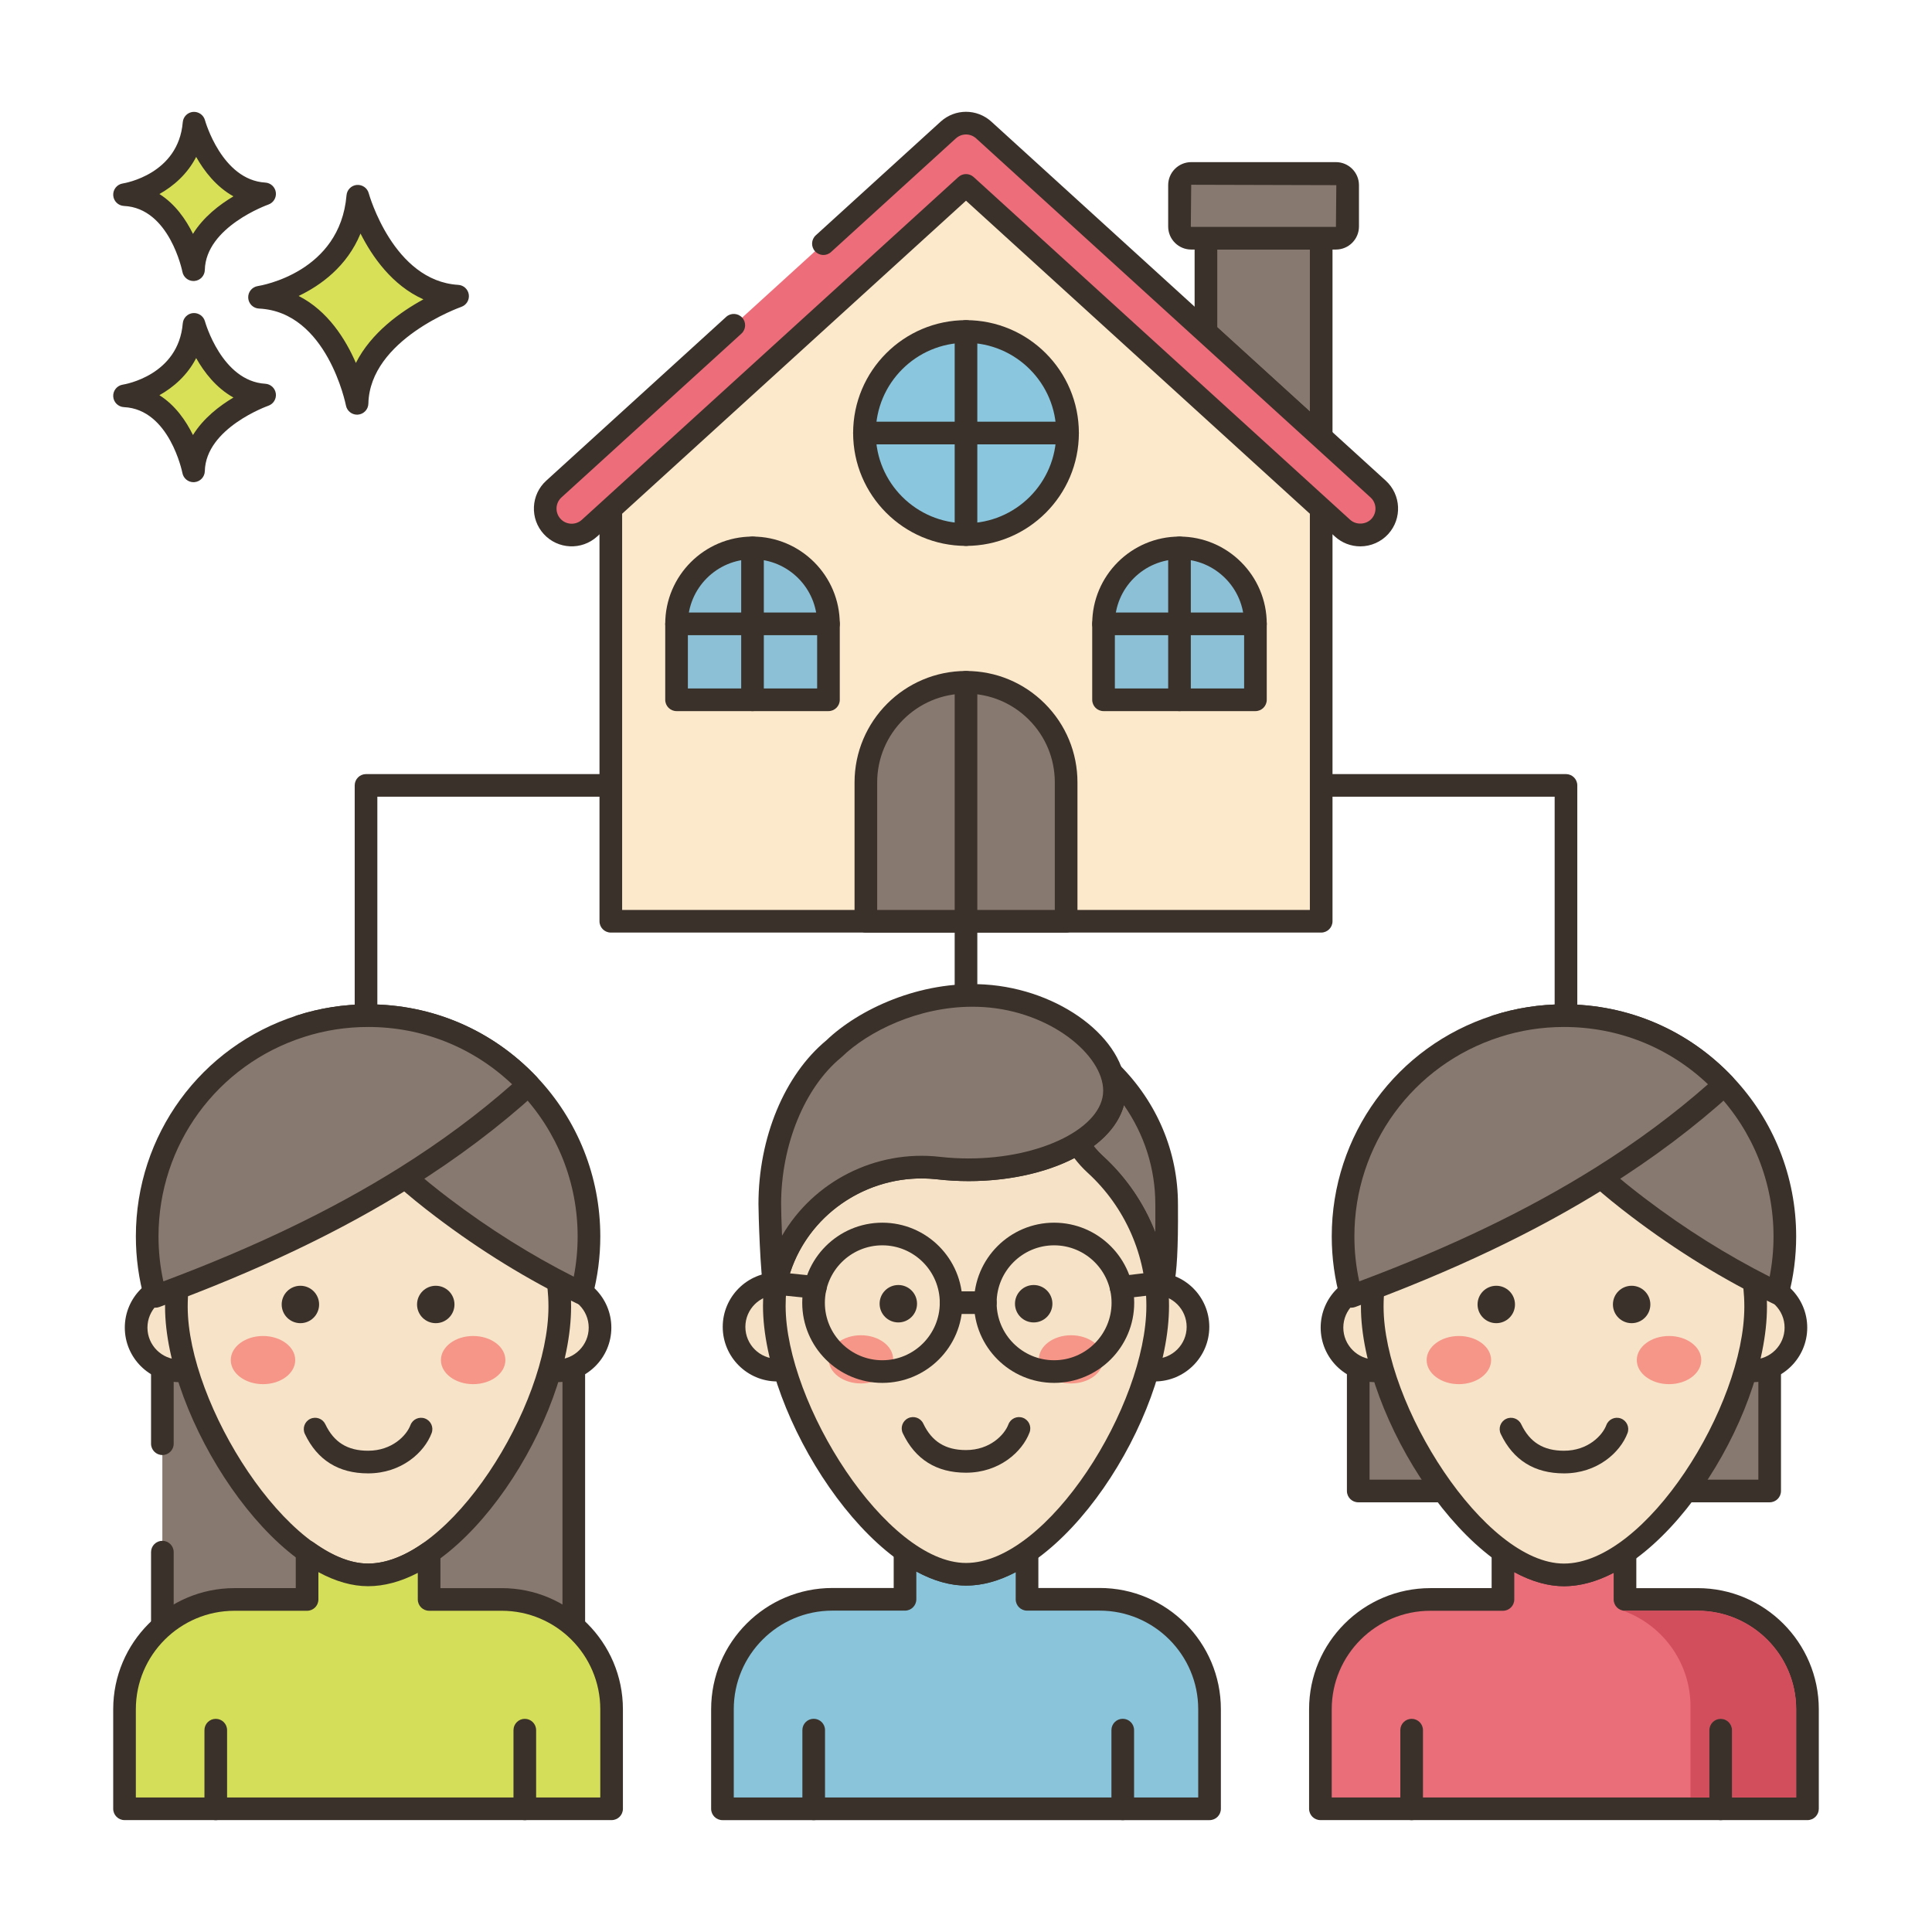 <svg id="Layer_1" enable-background="new 0 0 256 256" height="512" viewBox="0 0 256 256" width="512" xmlns="http://www.w3.org/2000/svg"><g><path d="m239.5 226.484v13.19h-64.54v-13.19c0-8.037 6.521-14.548 14.568-14.548h9.621v-6.336c2.708 1.936 5.465 3.08 8.086 3.08 2.669 0 5.417-1.085 8.086-2.924v6.179h9.621c8.046 0 14.558 6.512 14.558 14.549z" fill="#ea6d7a"/><path d="m239.5 241.173h-64.54c-.828 0-1.5-.671-1.5-1.5v-13.19c0-8.849 7.208-16.048 16.068-16.048h8.121v-4.835c0-.562.314-1.077.814-1.334.501-.258 1.102-.213 1.559.114 2.6 1.858 5.026 2.8 7.214 2.8 2.238 0 4.672-.895 7.234-2.659.46-.317 1.055-.351 1.549-.092.493.259.802.77.802 1.328v4.679h8.121c8.854 0 16.059 7.199 16.059 16.048v13.19c-.001.828-.673 1.499-1.501 1.499zm-63.04-3h61.54v-11.69c0-7.195-5.858-13.048-13.059-13.048h-9.621c-.828 0-1.5-.671-1.5-1.5v-3.521c-2.254 1.173-4.461 1.766-6.585 1.766-2.103 0-4.31-.626-6.586-1.864v3.62c0 .829-.672 1.5-1.5 1.5h-9.621c-7.206 0-13.068 5.854-13.068 13.048z" fill="#3a312a"/><path d="m47.411 25.999s3.408 12.659 13.222 13.246c0 0-13.1 4.525-13.321 14.202 0 0-2.578-13.572-12.925-14.059 0 0 12.05-1.826 13.024-13.389z" fill="#d7e057"/><path d="m47.311 54.946c-.713 0-1.335-.506-1.473-1.217-.023-.124-2.494-12.417-11.521-12.842-.771-.037-1.388-.651-1.428-1.421-.04-.771.511-1.445 1.273-1.561.441-.069 10.894-1.817 11.754-12.033.062-.725.635-1.301 1.359-1.367.731-.058 1.394.399 1.584 1.101.031.116 3.259 11.626 11.863 12.141.714.043 1.298.584 1.396 1.292s-.318 1.388-.994 1.623c-.121.042-12.118 4.31-12.313 12.819-.018.767-.611 1.396-1.375 1.459-.041.005-.083.006-.125.006zm-7.741-15.729c3.878 1.969 6.229 5.746 7.586 8.876 2.026-4.021 5.942-6.787 8.949-8.427-4.134-1.842-6.783-5.651-8.334-8.722-1.792 4.36-5.27 6.868-8.201 8.273z" fill="#3a312a"/><path d="m25.713 42.979s2.411 8.954 9.352 9.369c0 0-9.266 3.201-9.422 10.045 0 0-1.824-9.6-9.142-9.944-.001.001 8.523-1.291 9.212-9.47z" fill="#d7e057"/><path d="m25.642 63.894c-.714 0-1.337-.507-1.473-1.22-.016-.082-1.704-8.442-7.739-8.726-.771-.037-1.388-.651-1.428-1.421-.04-.771.511-1.445 1.273-1.561.296-.047 7.363-1.243 7.942-8.114.062-.726.636-1.303 1.361-1.368.719-.06 1.391.399 1.582 1.101.021.079 2.227 7.92 7.993 8.265.714.043 1.299.584 1.396 1.293s-.32 1.388-.996 1.622c-.081.028-8.282 2.952-8.412 8.662-.018.767-.611 1.397-1.376 1.461-.04.005-.082.006-.123.006zm-4.52-11.528c2.107 1.333 3.523 3.395 4.447 5.28 1.376-2.232 3.516-3.872 5.365-4.972-2.287-1.27-3.885-3.35-4.941-5.224-1.174 2.286-3.015 3.875-4.871 4.916z" fill="#3a312a"/><path d="m25.713 16.322s2.411 8.954 9.352 9.37c0 0-9.266 3.201-9.422 10.045 0 0-1.824-9.6-9.142-9.944-.001-.001 8.523-1.292 9.212-9.471z" fill="#d7e057"/><path d="m25.642 37.236c-.714 0-1.337-.507-1.473-1.22-.016-.082-1.704-8.442-7.739-8.726-.771-.037-1.388-.651-1.428-1.421-.04-.771.511-1.445 1.273-1.561.296-.047 7.363-1.243 7.942-8.114.062-.726.636-1.303 1.361-1.368.719-.058 1.391.399 1.582 1.102.021.079 2.227 7.92 7.993 8.265.714.043 1.299.584 1.396 1.293s-.32 1.388-.996 1.622c-.081.028-8.282 2.953-8.412 8.662-.018.767-.611 1.397-1.376 1.461-.04.004-.082.005-.123.005zm-4.52-11.527c2.107 1.333 3.523 3.394 4.447 5.28 1.376-2.233 3.516-3.872 5.365-4.973-2.288-1.269-3.885-3.35-4.941-5.224-1.174 2.287-3.015 3.875-4.871 4.917z" fill="#3a312a"/><path d="m207.5 142.357c-.828 0-1.5-.671-1.5-1.5v-35.286h-156v35.286c0 .829-.672 1.5-1.5 1.5s-1.5-.671-1.5-1.5v-36.786c0-.829.672-1.5 1.5-1.5h159c.828 0 1.5.671 1.5 1.5v36.786c0 .829-.672 1.5-1.5 1.5z" fill="#3a312a"/><path d="m128 142.357c-.828 0-1.5-.671-1.5-1.5v-36.786c0-.829.672-1.5 1.5-1.5s1.5.671 1.5 1.5v36.786c0 .829-.672 1.5-1.5 1.5z" fill="#3a312a"/><path d="m179.973 160.91h54.517v36.652h-54.517z" fill="#87796f"/><path d="m234.49 199.063h-54.517c-.828 0-1.5-.671-1.5-1.5v-36.653c0-.829.672-1.5 1.5-1.5h54.517c.828 0 1.5.671 1.5 1.5v36.652c0 .829-.672 1.501-1.5 1.501zm-53.016-3h51.517v-33.653h-51.517z" fill="#3a312a"/><path clip-rule="evenodd" d="m187.956 175.916c0 3.163-2.565 5.727-5.73 5.727s-5.73-2.564-5.73-5.727 2.565-5.727 5.73-5.727 5.73 2.564 5.73 5.727z" fill="#f7e3c7" fill-rule="evenodd"/><path d="m182.226 183.143c-3.986 0-7.23-3.242-7.23-7.227s3.243-7.227 7.23-7.227 7.23 3.242 7.23 7.227-3.243 7.227-7.23 7.227zm0-11.454c-2.332 0-4.23 1.896-4.23 4.227s1.898 4.227 4.23 4.227c2.333 0 4.23-1.896 4.23-4.227s-1.897-4.227-4.23-4.227z" fill="#3a312a"/><path clip-rule="evenodd" d="m237.968 175.916c0 3.163-2.565 5.727-5.73 5.727s-5.73-2.564-5.73-5.727 2.565-5.727 5.73-5.727 5.73 2.564 5.73 5.727z" fill="#f7e3c7" fill-rule="evenodd"/><path d="m232.238 183.143c-3.986 0-7.229-3.242-7.229-7.227s3.243-7.227 7.229-7.227 7.23 3.242 7.23 7.227-3.243 7.227-7.23 7.227zm0-11.454c-2.332 0-4.229 1.896-4.229 4.227s1.897 4.227 4.229 4.227 4.23-1.896 4.23-4.227-1.898-4.227-4.23-4.227z" fill="#3a312a"/><path d="m232.633 173.136c0 14.022-13.511 35.544-25.402 35.544-11.35 0-25.401-21.522-25.401-35.544s11.372-25.388 25.401-25.388c14.03 0 25.402 11.366 25.402 25.388z" fill="#f7e3c7"/><path d="m207.232 210.18c-12.473 0-26.901-22.417-26.901-37.044 0-14.827 12.068-26.889 26.901-26.889s26.901 12.062 26.901 26.889c.001 14.964-14.17 37.044-26.901 37.044zm0-60.932c-13.18 0-23.901 10.716-23.901 23.889 0 12.936 13.352 34.044 23.901 34.044 10.851 0 23.901-20.91 23.901-34.044.001-13.173-10.721-23.889-23.901-23.889z" fill="#3a312a"/><path d="m200.743 172.849c0 1.368-1.11 2.478-2.479 2.478s-2.479-1.109-2.479-2.478 1.11-2.478 2.479-2.478 2.479 1.11 2.479 2.478z" fill="#3a312a"/><path d="m218.68 172.849c0 1.368-1.11 2.478-2.48 2.478-1.369 0-2.479-1.109-2.479-2.478s1.11-2.478 2.479-2.478c1.37 0 2.48 1.11 2.48 2.478z" fill="#3a312a"/><path d="m197.58 180.217c0 1.762-1.912 3.191-4.271 3.191s-4.271-1.429-4.271-3.191c0-1.763 1.912-3.191 4.271-3.191 2.359-.001 4.271 1.428 4.271 3.191z" fill="#f59689"/><path d="m225.426 180.217c0 1.762-1.912 3.191-4.271 3.191s-4.271-1.429-4.271-3.191c0-1.763 1.912-3.191 4.271-3.191 2.359-.001 4.271 1.428 4.271 3.191z" fill="#f59689"/><path d="m207.232 195.23c-3.906 0-6.724-1.757-8.373-5.222-.355-.748-.038-1.643.71-1.999s1.643-.038 1.999.71c1.141 2.395 2.94 3.511 5.664 3.511 3.186 0 5.103-2.029 5.614-3.393.29-.776 1.151-1.17 1.931-.878.775.291 1.169 1.155.878 1.931-.963 2.571-4.01 5.34-8.423 5.34z" fill="#3a312a"/><path d="m236.501 163.831c0 2.601-.339 5.123-.979 7.523-6.506-3.135-12.695-6.984-18.429-11.335-1.682-1.274-3.337-2.601-4.919-4.007-1.941-1.702-3.777-3.537-5.433-5.525-3.602-4.335-6.247-9.315-8.484-14.502 2.825-.915 5.839-1.406 8.971-1.406 8.373 0 15.926 3.516 21.263 9.151 4.969 5.24 8.01 12.314 8.01 20.101z" fill="#87796f"/><path d="m235.523 172.854c-.223 0-.445-.05-.651-.149-6.438-3.103-12.724-6.969-18.684-11.491-1.9-1.439-3.539-2.774-5.009-4.082-2.094-1.835-3.977-3.75-5.588-5.685-3.258-3.92-6.024-8.644-8.709-14.868-.168-.388-.164-.828.011-1.213.174-.385.502-.678.904-.809 3.031-.981 6.204-1.479 9.433-1.479 8.54 0 16.478 3.417 22.352 9.62 5.429 5.726 8.419 13.231 8.419 21.132 0 2.689-.347 5.35-1.029 7.91-.115.432-.417.79-.823.977-.2.092-.413.137-.626.137zm-35.2-35.907c2.352 5.191 4.779 9.218 7.573 12.581 1.511 1.814 3.283 3.616 5.268 5.355 1.419 1.261 2.998 2.547 4.836 3.939 5.279 4.006 10.818 7.482 16.487 10.347.342-1.747.514-3.535.514-5.339 0-7.129-2.698-13.901-7.597-19.069-5.303-5.6-12.468-8.683-20.175-8.683-2.348.001-4.665.293-6.906.869z" fill="#3a312a"/><path d="m228.493 143.731c-5.035 4.589-10.515 8.649-16.318 12.281-10.288 6.445-21.571 11.53-33.118 15.765-.714-2.527-1.095-5.192-1.095-7.946 0-13.027 8.522-24.065 20.296-27.845 2.825-.915 5.839-1.406 8.971-1.406 8.374-.001 15.927 3.515 21.264 9.151z" fill="#87796f"/><path d="m179.058 173.277c-.234 0-.469-.055-.682-.164-.372-.19-.649-.526-.762-.928-.764-2.704-1.151-5.515-1.151-8.354 0-13.412 8.575-25.176 21.337-29.274 3.028-.98 6.201-1.478 9.43-1.478 8.54 0 16.478 3.417 22.352 9.62.277.292.425.684.41 1.086s-.191.782-.488 1.054c-4.872 4.44-10.435 8.626-16.532 12.444-9.469 5.931-20.394 11.132-33.397 15.902-.168.062-.343.092-.517.092zm28.172-37.198c-2.914 0-5.776.449-8.509 1.333-11.521 3.698-19.258 14.315-19.258 26.419 0 2.014.216 4.012.643 5.958 12.12-4.538 22.364-9.468 31.274-15.048 5.463-3.42 10.48-7.139 14.934-11.07-5.174-4.908-11.893-7.592-19.084-7.592z" fill="#3a312a"/><path d="m187.05 241.179c-.828 0-1.5-.671-1.5-1.5v-10.425c0-.829.672-1.5 1.5-1.5s1.5.671 1.5 1.5v10.425c0 .828-.672 1.5-1.5 1.5z" fill="#3a312a"/><path d="m21.513 205.666v23.907h54.518v-68.663h-54.518v30.39z" fill="#87796f"/><path d="m76.03 231.073h-54.516c-.828 0-1.5-.671-1.5-1.5v-23.907c0-.829.672-1.5 1.5-1.5s1.5.671 1.5 1.5v22.407h51.516v-65.663h-51.516v28.89c0 .829-.672 1.5-1.5 1.5s-1.5-.671-1.5-1.5v-30.39c0-.829.672-1.5 1.5-1.5h54.516c.828 0 1.5.671 1.5 1.5v68.663c0 .829-.672 1.5-1.5 1.5z" fill="#3a312a"/><path clip-rule="evenodd" d="m29.496 175.916c0 3.163-2.565 5.727-5.73 5.727-3.164 0-5.73-2.564-5.73-5.727s2.565-5.727 5.73-5.727c3.164 0 5.73 2.564 5.73 5.727z" fill="#f7e3c7" fill-rule="evenodd"/><path d="m23.766 183.143c-3.986 0-7.229-3.242-7.229-7.227s3.243-7.227 7.229-7.227c3.987 0 7.23 3.242 7.23 7.227s-3.243 7.227-7.23 7.227zm0-11.454c-2.332 0-4.229 1.896-4.229 4.227s1.897 4.227 4.229 4.227c2.333 0 4.23-1.896 4.23-4.227s-1.897-4.227-4.23-4.227z" fill="#3a312a"/><path clip-rule="evenodd" d="m79.508 175.916c0 3.163-2.565 5.727-5.73 5.727s-5.73-2.564-5.73-5.727 2.565-5.727 5.73-5.727 5.73 2.564 5.73 5.727z" fill="#f7e3c7" fill-rule="evenodd"/><path d="m73.778 183.143c-3.987 0-7.23-3.242-7.23-7.227s3.243-7.227 7.23-7.227c3.986 0 7.229 3.242 7.229 7.227.001 3.985-3.242 7.227-7.229 7.227zm0-11.454c-2.333 0-4.23 1.896-4.23 4.227s1.897 4.227 4.23 4.227c2.332 0 4.229-1.896 4.229-4.227s-1.897-4.227-4.229-4.227z" fill="#3a312a"/><path d="m74.174 173.136c0 14.022-13.511 35.544-25.402 35.544-11.35 0-25.401-21.522-25.401-35.544s11.373-25.388 25.401-25.388c14.029 0 25.402 11.366 25.402 25.388z" fill="#f7e3c7"/><path d="m48.772 210.18c-12.473 0-26.901-22.417-26.901-37.044 0-14.827 12.068-26.889 26.901-26.889s26.901 12.062 26.901 26.889c.001 14.964-14.17 37.044-26.901 37.044zm0-60.932c-13.18 0-23.901 10.716-23.901 23.889 0 12.936 13.352 34.044 23.901 34.044 10.851 0 23.901-20.91 23.901-34.044.001-13.173-10.721-23.889-23.901-23.889z" fill="#3a312a"/><path d="m42.283 172.849c0 1.368-1.11 2.478-2.479 2.478s-2.479-1.109-2.479-2.478 1.11-2.478 2.479-2.478 2.479 1.11 2.479 2.478z" fill="#3a312a"/><path d="m60.22 172.849c0 1.368-1.11 2.478-2.479 2.478s-2.479-1.109-2.479-2.478 1.11-2.478 2.479-2.478 2.479 1.11 2.479 2.478z" fill="#3a312a"/><path d="m39.12 180.217c0 1.762-1.912 3.191-4.271 3.191s-4.271-1.429-4.271-3.191c0-1.763 1.912-3.191 4.271-3.191 2.358-.001 4.271 1.428 4.271 3.191z" fill="#f59689"/><path d="m66.966 180.217c0 1.762-1.912 3.191-4.271 3.191s-4.271-1.429-4.271-3.191c0-1.763 1.912-3.191 4.271-3.191 2.359-.001 4.271 1.428 4.271 3.191z" fill="#f59689"/><path d="m48.772 195.23c-3.905 0-6.723-1.757-8.374-5.222-.356-.747-.038-1.643.709-1.999.752-.357 1.644-.04 2 .709 1.142 2.396 2.941 3.512 5.665 3.512 3.187 0 5.103-2.029 5.614-3.393.29-.776 1.151-1.17 1.931-.878.775.291 1.169 1.155.878 1.931-.963 2.571-4.01 5.34-8.423 5.34z" fill="#3a312a"/><path d="m78.041 163.831c0 2.601-.339 5.123-.979 7.523-6.506-3.135-12.695-6.984-18.428-11.335-1.682-1.274-3.338-2.601-4.919-4.007-1.941-1.702-3.777-3.537-5.433-5.525-3.602-4.335-6.247-9.315-8.484-14.502 2.825-.915 5.84-1.406 8.971-1.406 8.373 0 15.927 3.516 21.264 9.151 4.967 5.24 8.008 12.314 8.008 20.101z" fill="#87796f"/><path d="m77.063 172.854c-.223 0-.445-.05-.651-.149-6.438-3.103-12.724-6.969-18.684-11.491-1.898-1.438-3.537-2.773-5.009-4.081-2.096-1.836-3.978-3.752-5.588-5.686-3.258-3.92-6.025-8.644-8.709-14.868-.168-.388-.164-.828.011-1.213.174-.385.502-.678.904-.809 3.031-.981 6.204-1.479 9.433-1.479 8.54 0 16.479 3.417 22.353 9.62 5.429 5.726 8.419 13.231 8.419 21.132 0 2.689-.347 5.35-1.029 7.91-.115.432-.417.79-.823.977-.201.092-.414.137-.627.137zm-35.2-35.907c2.352 5.191 4.779 9.218 7.573 12.581 1.51 1.813 3.282 3.615 5.268 5.355 1.42 1.262 2.999 2.549 4.836 3.939 5.279 4.006 10.818 7.482 16.487 10.347.342-1.747.514-3.535.514-5.339 0-7.129-2.698-13.901-7.597-19.069-5.303-5.6-12.468-8.683-20.175-8.683-2.348.001-4.665.293-6.906.869z" fill="#3a312a"/><path d="m70.033 143.731c-5.035 4.589-10.515 8.649-16.318 12.281-10.288 6.445-21.571 11.53-33.118 15.765-.714-2.527-1.095-5.192-1.095-7.946 0-13.027 8.521-24.065 20.296-27.845 2.825-.915 5.84-1.406 8.971-1.406 8.374-.001 15.927 3.515 21.264 9.151z" fill="#87796f"/><path d="m20.598 173.277c-.234 0-.469-.055-.682-.164-.372-.19-.648-.526-.762-.928-.764-2.704-1.151-5.515-1.151-8.354 0-13.412 8.575-25.176 21.337-29.274 3.028-.98 6.201-1.478 9.43-1.478 8.54 0 16.479 3.417 22.353 9.62.277.292.425.684.41 1.086s-.191.782-.488 1.054c-4.873 4.44-10.436 8.627-16.533 12.444-9.468 5.931-20.392 11.132-33.396 15.902-.169.062-.344.092-.518.092zm28.172-37.198c-2.914 0-5.776.449-8.509 1.333-11.521 3.698-19.258 14.315-19.258 26.419 0 2.014.216 4.012.643 5.958 12.121-4.538 22.364-9.468 31.273-15.048 5.462-3.419 10.479-7.139 14.935-11.07-5.174-4.907-11.893-7.592-19.084-7.592z" fill="#3a312a"/><path d="m81.04 226.484v13.19h-64.54v-13.19c0-8.037 6.522-14.548 14.568-14.548h9.621v-6.336c2.708 1.936 5.465 3.08 8.086 3.08 2.669 0 5.417-1.085 8.086-2.924v6.179h9.621c8.046 0 14.558 6.512 14.558 14.549z" fill="#d5de58"/><path d="m81.04 241.173h-64.54c-.828 0-1.5-.671-1.5-1.5v-13.19c0-8.849 7.208-16.048 16.068-16.048h8.121v-4.835c0-.562.314-1.077.813-1.334.501-.258 1.102-.213 1.559.114 2.6 1.858 5.026 2.8 7.213 2.8 2.239 0 4.673-.895 7.235-2.659.458-.317 1.055-.351 1.549-.092.493.259.802.77.802 1.328v4.679h8.121c8.854 0 16.059 7.199 16.059 16.048v13.19c0 .828-.672 1.499-1.5 1.499zm-63.04-3h61.54v-11.69c0-7.195-5.858-13.048-13.059-13.048h-9.621c-.828 0-1.5-.671-1.5-1.5v-3.521c-2.255 1.173-4.461 1.766-6.586 1.766-2.101 0-4.309-.626-6.585-1.864v3.62c0 .829-.672 1.5-1.5 1.5h-9.621c-7.206 0-13.068 5.854-13.068 13.048z" fill="#3a312a"/><path d="m28.59 241.179c-.828 0-1.5-.671-1.5-1.5v-10.425c0-.829.672-1.5 1.5-1.5s1.5.671 1.5 1.5v10.425c0 .828-.672 1.5-1.5 1.5z" fill="#3a312a"/><path d="m69.539 241.179c-.828 0-1.5-.671-1.5-1.5v-10.425c0-.829.672-1.5 1.5-1.5s1.5.671 1.5 1.5v10.425c0 .828-.672 1.5-1.5 1.5z" fill="#3a312a"/><path d="m121.901 239.677h38.37v-13.197c0-8.043-6.519-14.563-14.562-14.563h-9.621v-6.253c-2.661 1.845-5.415 2.933-8.087 2.933-2.563 0-5.268-1.1-7.918-2.966h-.163v6.286h-9.627c-8.043 0-14.562 6.519-14.562 14.563v13.197z" fill="#89c4db"/><path d="m160.27 241.177h-64.541c-.828 0-1.5-.671-1.5-1.5v-13.197c0-8.857 7.206-16.063 16.063-16.063h8.127v-4.786c0-.829.672-1.5 1.5-1.5h.163c.31 0 .611.096.863.273 2.537 1.787 4.911 2.693 7.055 2.693 2.247 0 4.68-.897 7.232-2.667.46-.318 1.056-.354 1.55-.096.495.259.805.771.805 1.329v4.753h8.121c8.857 0 16.063 7.206 16.063 16.063v13.197c-.001.829-.672 1.501-1.501 1.501zm-63.041-3h61.541v-11.697c0-7.203-5.859-13.063-13.063-13.063h-9.621c-.828 0-1.5-.671-1.5-1.5v-3.588c-4.47 2.334-8.59 2.398-13.168-.096v3.684c0 .829-.672 1.5-1.5 1.5h-9.627c-7.203 0-13.063 5.86-13.063 13.063v11.697z" fill="#3a312a"/><path clip-rule="evenodd" d="m108.725 175.818c0 3.165-2.565 5.73-5.73 5.73s-5.73-2.565-5.73-5.73 2.565-5.73 5.73-5.73c3.164 0 5.73 2.566 5.73 5.73z" fill="#f6e2c6" fill-rule="evenodd"/><path d="m102.994 183.048c-3.986 0-7.229-3.243-7.229-7.229 0-3.987 3.243-7.23 7.229-7.23 3.987 0 7.23 3.244 7.23 7.23.001 3.986-3.243 7.229-7.23 7.229zm0-11.46c-2.332 0-4.229 1.898-4.229 4.23s1.897 4.229 4.229 4.229c2.333 0 4.23-1.897 4.23-4.229.001-2.332-1.897-4.23-4.23-4.23z" fill="#3a312a"/><path clip-rule="evenodd" d="m158.738 175.818c0 3.165-2.565 5.73-5.73 5.73s-5.73-2.565-5.73-5.73 2.566-5.73 5.73-5.73 5.73 2.566 5.73 5.73z" fill="#f6e2c6" fill-rule="evenodd"/><path d="m153.008 183.048c-3.987 0-7.23-3.243-7.23-7.229 0-3.987 3.243-7.23 7.23-7.23 3.986 0 7.23 3.244 7.23 7.23-.001 3.986-3.244 7.229-7.23 7.229zm0-11.46c-2.333 0-4.23 1.898-4.23 4.23s1.898 4.229 4.23 4.229 4.23-1.897 4.23-4.229c-.001-2.332-1.898-4.23-4.23-4.23z" fill="#3a312a"/><path d="m153.652 170.782c-.116.044-.266.092-.333.184-.532-6.58-3.57-12.455-8.17-16.658-.918-.841-1.701-1.797-2.329-2.841 3.024-1.846 4.86-4.28 4.86-6.947 0-.788-.145-1.585-.42-2.372 4.536 4.522 7.324 10.653 7.324 17.407.001.869.155 10.831-.932 11.227z" fill="#87796f"/><path d="m153.319 172.466c-.136 0-.273-.019-.409-.057-.603-.171-1.035-.698-1.086-1.322-.487-6.02-3.217-11.586-7.687-15.671-1.023-.938-1.898-2.005-2.602-3.175-.426-.707-.2-1.624.504-2.054 2.671-1.63 4.142-3.643 4.142-5.667 0-.608-.113-1.24-.336-1.877-.23-.66.025-1.392.617-1.765.594-.374 1.364-.285 1.857.207 5.008 4.992 7.766 11.551 7.766 18.469l.002.302c.082 11.472-.824 11.934-1.884 12.322-.257.187-.566.288-.884.288zm1.209-.612c0 .001-.001.001-.001.001s.001-.001.001-.001zm-9.614-19.993c.377.477.794.925 1.248 1.341 3.084 2.818 5.433 6.264 6.914 10.07.016-.981.02-2.105.011-3.394l-.002-.323c0-4.72-1.456-9.254-4.161-13.112-.538 1.99-1.91 3.848-4.01 5.418z" fill="#3a312a"/><path d="m107.819 241.178c-.828 0-1.5-.671-1.5-1.5v-10.43c0-.829.672-1.5 1.5-1.5s1.5.671 1.5 1.5v10.43c0 .828-.672 1.5-1.5 1.5z" fill="#3a312a"/><path d="m148.77 241.178c-.828 0-1.5-.671-1.5-1.5v-10.43c0-.829.672-1.5 1.5-1.5s1.5.671 1.5 1.5v10.43c0 .828-.672 1.5-1.5 1.5z" fill="#3a312a"/><path d="m153.4 173.038c0 14.025-13.508 35.563-25.397 35.563-11.353 0-25.402-21.537-25.402-35.563 0-.744.034-1.478.091-2.203.01-.106.02-.213.034-.319.092-.758.29-1.575.575-2.425 2.933-8.846 11.808-14.368 21.064-13.315 1.29.15 2.623.227 3.991.227 5.759 0 10.928-1.367 14.464-3.532.628 1.039 1.411 1.995 2.329 2.831 5.072 4.644 8.251 11.316 8.251 18.736z" fill="#f6e2c6"/><path d="m128.003 210.101c-12.473 0-26.902-22.429-26.902-37.063 0-.754.031-1.514.096-2.322.013-.143.025-.267.042-.391.1-.827.315-1.743.641-2.711 3.129-9.438 12.654-15.467 22.656-14.329 1.244.145 2.528.218 3.82.218 5.257 0 10.243-1.207 13.682-3.311.343-.208.752-.271 1.138-.178.389.095.723.34.929.682.561.926 1.252 1.766 2.055 2.498 5.557 5.085 8.742 12.317 8.742 19.844-.002 14.971-14.17 37.063-26.899 37.063zm-5.893-53.953c-7.804 0-14.918 4.97-17.386 12.415-.262.781-.433 1.497-.51 2.133l-.029.276c-.057.71-.085 1.392-.085 2.066 0 12.943 13.354 34.063 23.902 34.063 10.849 0 23.898-20.921 23.898-34.063 0-6.688-2.83-13.113-7.765-17.629-.654-.596-1.252-1.251-1.783-1.956-3.789 1.949-8.799 3.05-13.997 3.05-1.407 0-2.808-.08-4.163-.238-.698-.078-1.392-.117-2.082-.117z" fill="#3a312a"/><path d="m121.512 172.75c0 1.369-1.11 2.479-2.479 2.479s-2.479-1.11-2.479-2.479 1.11-2.479 2.479-2.479c1.369-.001 2.479 1.11 2.479 2.479z" fill="#3a312a"/><path d="m139.449 172.75c0 1.369-1.11 2.479-2.48 2.479s-2.479-1.11-2.479-2.479 1.11-2.479 2.479-2.479 2.48 1.11 2.48 2.479z" fill="#3a312a"/><path d="m118.349 180.121c0 1.763-1.912 3.193-4.271 3.193-2.358 0-4.271-1.429-4.271-3.193 0-1.763 1.912-3.193 4.271-3.193s4.271 1.43 4.271 3.193z" fill="#f59689"/><path d="m146.195 180.121c0 1.763-1.912 3.193-4.271 3.193s-4.271-1.429-4.271-3.193c0-1.763 1.912-3.193 4.271-3.193s4.271 1.43 4.271 3.193z" fill="#f59689"/><g fill="#3a312a"><path d="m128 195.141c-3.905 0-6.723-1.757-8.373-5.224-.356-.748-.038-1.643.71-2 .749-.356 1.644-.038 1.999.71 1.142 2.397 2.941 3.514 5.664 3.514 3.186 0 5.104-2.03 5.615-3.395.291-.776 1.153-1.169 1.931-.879.775.29 1.169 1.155.878 1.931-.963 2.573-4.011 5.343-8.424 5.343z"/><path d="m116.913 183.24c-5.853 0-10.614-4.762-10.614-10.614 0-5.853 4.762-10.614 10.614-10.614 5.853 0 10.614 4.762 10.614 10.614 0 5.853-4.761 10.614-10.614 10.614zm0-18.228c-4.198 0-7.614 3.415-7.614 7.614s3.416 7.614 7.614 7.614 7.614-3.415 7.614-7.614-3.416-7.614-7.614-7.614z"/><path d="m139.674 183.24c-5.852 0-10.614-4.762-10.614-10.614 0-5.853 4.762-10.614 10.614-10.614 5.853 0 10.614 4.762 10.614 10.614 0 5.853-4.762 10.614-10.614 10.614zm0-18.228c-4.198 0-7.614 3.415-7.614 7.614s3.416 7.614 7.614 7.614 7.614-3.415 7.614-7.614-3.416-7.614-7.614-7.614z"/><path d="m130.56 174.108h-4.532c-.828 0-1.5-.671-1.5-1.5s.672-1.5 1.5-1.5h4.532c.828 0 1.5.671 1.5 1.5s-.672 1.5-1.5 1.5z"/><path d="m108.043 172.08c-.051 0-.102-.003-.152-.008l-5.261-.531c-.824-.083-1.425-.818-1.342-1.643s.827-1.428 1.643-1.342l5.261.531c.824.083 1.425.818 1.342 1.643-.079.773-.73 1.35-1.491 1.35z"/><path d="m148.55 172.08c-.749 0-1.396-.56-1.487-1.323-.099-.822.489-1.569 1.311-1.667l4.678-.557c.819-.098 1.569.489 1.667 1.312.099.822-.489 1.569-1.312 1.667l-4.678.557c-.06.007-.12.011-.179.011z"/></g><path d="m130.405 131.946c-8.591-.537-16.192 3.436-19.909 7.027-5.61 4.609-8.495 12.954-8.495 20.58 0 1.393.246 9.322.691 11.284.073-.847.288-1.773.611-2.746 2.931-8.844 11.808-14.368 21.064-13.313 1.287.147 2.621.224 3.989.224 10.672 0 19.324-4.692 19.324-10.48-.001-5.789-7.906-11.99-17.275-12.576z" fill="#87796f"/><path d="m102.69 172.337c-.695 0-1.307-.481-1.462-1.168-.504-2.225-.728-10.601-.728-11.615 0-8.803 3.446-17.111 8.996-21.701 4.252-4.08 12.367-7.947 21.002-7.403 9.951.622 18.68 7.197 18.68 14.072 0 6.718-9.146 11.98-20.823 11.98-1.404 0-2.804-.079-4.159-.233-8.598-.98-16.785 4.191-19.47 12.294-.299.9-.48 1.708-.541 2.404-.063.736-.654 1.317-1.392 1.367-.034.002-.068.003-.103.003zm26.158-38.939c-7.185 0-13.782 3.247-17.31 6.654-.028.028-.059.055-.09.08-4.828 3.965-7.947 11.589-7.947 19.421 0 .642.044 2.317.123 4.186 4.154-7.161 12.354-11.43 20.912-10.452 1.243.142 2.528.214 3.819.214 9.661 0 17.823-4.112 17.823-8.98 0-4.664-6.931-10.519-15.867-11.078-.49-.03-.978-.045-1.463-.045z" fill="#3a312a"/><path d="m238 226.483v11.69h-8.5v-8.92c0-.83-.67-1.5-1.5-1.5s-1.5.67-1.5 1.5v8.92h-2.5v-12.07c0-5.96-3.89-11.02-9.26-12.79.18.08.37.12.58.12h9.62c7.2 0 13.06 5.86 13.06 13.05z" fill="#d34e5c"/><path d="m175.064 31.567v26.362l-15.27-13.9v-12.462z" fill="#87796f"/><path d="m175.064 59.429c-.366 0-.728-.134-1.01-.391l-15.271-13.899c-.313-.284-.49-.687-.49-1.109v-12.463c0-.829.672-1.5 1.5-1.5h15.271c.828 0 1.5.671 1.5 1.5v26.361c0 .594-.351 1.132-.894 1.372-.193.087-.4.129-.606.129zm-13.77-16.063 12.271 11.169v-21.468h-12.271z" fill="#3a312a"/><path d="m156.289 30.014v-5.48c0-.857.695-1.552 1.551-1.552h19.178c.857 0 1.551.695 1.551 1.552v5.48c0 .857-.695 1.552-1.551 1.552h-19.178c-.857 0-1.551-.695-1.551-1.552z" fill="#87796f"/><path d="m177.018 33.066h-19.177c-1.683 0-3.052-1.369-3.052-3.052v-5.48c0-1.683 1.369-3.051 3.052-3.051h19.177c1.683 0 3.052 1.369 3.052 3.051v5.48c-.001 1.683-1.37 3.052-3.052 3.052zm-19.177-8.584-.052 5.532c0 .028.023.052.052.052h19.177l.052-5.532z" fill="#3a312a"/><path d="m175.064 62.67v59.402h-94.128v-59.402l47.064-42.844z" fill="#fce8cb"/><path d="m175.064 123.571h-94.128c-.828 0-1.5-.671-1.5-1.5v-59.401c0-.422.178-.825.49-1.109l47.064-42.844c.572-.521 1.447-.521 2.02 0l47.064 42.844c.313.284.49.687.49 1.109v59.401c0 .829-.671 1.5-1.5 1.5zm-92.628-3h91.129v-57.238l-45.565-41.479-45.564 41.479z" fill="#3a312a"/><path d="m141.268 103.676v18.395h-26.536v-18.395c0-7.33 5.938-13.268 13.268-13.268 3.665 0 6.98 1.482 9.383 3.885 2.403 2.404 3.885 5.718 3.885 9.383z" fill="#87796f"/><path d="m141.269 123.571h-26.537c-.828 0-1.5-.671-1.5-1.5v-18.396c0-8.143 6.625-14.768 14.769-14.768 3.946 0 7.654 1.536 10.443 4.325s4.325 6.498 4.325 10.443v18.396c0 .829-.672 1.5-1.5 1.5zm-25.038-3h23.537v-16.896c0-3.144-1.224-6.1-3.446-8.322-2.223-2.222-5.178-3.446-8.322-3.446-6.489 0-11.769 5.279-11.769 11.768z" fill="#3a312a"/><path d="m128 123.571c-.828 0-1.5-.671-1.5-1.5v-31.663c0-.829.672-1.5 1.5-1.5s1.5.671 1.5 1.5v31.664c0 .828-.672 1.499-1.5 1.499z" fill="#3a312a"/><path d="m109.775 92.726h-20.128v-10.064c0-5.558 4.506-10.064 10.064-10.064 5.558 0 10.064 4.506 10.064 10.064z" fill="#8bc0d7"/><path d="m109.775 94.226h-20.128c-.828 0-1.5-.671-1.5-1.5v-10.063c0-6.376 5.188-11.564 11.563-11.564 6.377 0 11.564 5.188 11.564 11.564v10.063c.001.829-.67 1.5-1.499 1.5zm-18.628-3h17.128v-8.563c0-4.722-3.842-8.564-8.564-8.564s-8.563 3.842-8.563 8.564v8.563z" fill="#3a312a"/><path d="m99.711 94.226c-.828 0-1.5-.671-1.5-1.5v-20.127c0-.829.672-1.5 1.5-1.5s1.5.671 1.5 1.5v20.127c0 .829-.672 1.5-1.5 1.5z" fill="#3a312a"/><path d="m109.775 84.163h-20.128c-.828 0-1.5-.671-1.5-1.5s.672-1.5 1.5-1.5h20.128c.828 0 1.5.671 1.5 1.5 0 .828-.671 1.5-1.5 1.5z" fill="#3a312a"/><path d="m166.353 92.726h-20.128v-10.064c0-5.558 4.506-10.064 10.064-10.064 5.558 0 10.064 4.506 10.064 10.064z" fill="#8bc0d7"/><path d="m166.352 94.226h-20.128c-.828 0-1.5-.671-1.5-1.5v-10.063c0-6.376 5.188-11.564 11.564-11.564s11.563 5.188 11.563 11.564v10.063c.001.829-.67 1.5-1.499 1.5zm-18.627-3h17.128v-8.563c0-4.722-3.842-8.564-8.563-8.564-4.723 0-8.564 3.842-8.564 8.564v8.563z" fill="#3a312a"/><path d="m156.289 94.226c-.828 0-1.5-.671-1.5-1.5v-20.127c0-.829.672-1.5 1.5-1.5s1.5.671 1.5 1.5v20.127c0 .829-.672 1.5-1.5 1.5z" fill="#3a312a"/><path d="m166.352 84.163h-20.128c-.828 0-1.5-.671-1.5-1.5s.672-1.5 1.5-1.5h20.128c.828 0 1.5.671 1.5 1.5 0 .828-.671 1.5-1.5 1.5z" fill="#3a312a"/><ellipse cx="128" cy="57.378" fill="#8ac6dd" rx="13.456" ry="13.456" transform="matrix(.16 -.987 .987 .16 50.86 174.534)"/><path d="m128 72.334c-8.247 0-14.956-6.71-14.956-14.956s6.709-14.956 14.956-14.956 14.956 6.709 14.956 14.956-6.709 14.956-14.956 14.956zm0-26.912c-6.593 0-11.956 5.363-11.956 11.956s5.363 11.956 11.956 11.956 11.956-5.363 11.956-11.956-5.363-11.956-11.956-11.956z" fill="#3a312a"/><path d="m128 72.334c-.828 0-1.5-.671-1.5-1.5v-26.912c0-.829.672-1.5 1.5-1.5s1.5.671 1.5 1.5v26.912c0 .829-.672 1.5-1.5 1.5z" fill="#3a312a"/><path d="m141.456 58.878h-26.912c-.828 0-1.5-.671-1.5-1.5s.672-1.5 1.5-1.5h26.912c.828 0 1.5.671 1.5 1.5s-.672 1.5-1.5 1.5z" fill="#3a312a"/><path d="m97.232 43.096-23.842 21.704c-1.432 1.303-1.536 3.52-.233 4.951s3.52 1.535 4.951.232l49.892-45.417 49.892 45.417c.672.612 1.516.913 2.358.913.952 0 1.901-.386 2.593-1.146 1.303-1.431 1.199-3.648-.233-4.951l-52.251-47.565c-1.337-1.218-3.382-1.218-4.718 0l-16.534 15.051z" fill="#ed6e7a"/><path d="m180.25 72.396c-1.247 0-2.443-.463-3.367-1.304l-48.883-44.498-48.882 44.499c-2.04 1.856-5.211 1.709-7.07-.332-.9-.988-1.361-2.268-1.299-3.604.063-1.335.643-2.566 1.631-3.466l23.843-21.704c.612-.557 1.562-.513 2.119.1.558.613.513 1.562-.1 2.119l-23.843 21.703c-.396.36-.628.854-.653 1.389s.159 1.047.521 1.443c.742.816 2.014.877 2.832.133l49.892-45.418c.572-.52 1.447-.52 2.02 0l49.893 45.418c.794.723 2.11.658 2.833-.133.743-.817.683-2.087-.135-2.831l-52.252-47.566c-.77-.701-1.93-.701-2.699 0l-16.534 15.052c-.61.558-1.562.514-2.119-.1-.558-.613-.513-1.561.1-2.119l16.534-15.052c1.92-1.748 4.818-1.75 6.738 0l52.25 47.565c2.041 1.858 2.19 5.029.333 7.07-.947 1.04-2.297 1.636-3.703 1.636z" fill="#3a312a"/><path d="m227.999 241.179c-.828 0-1.5-.671-1.5-1.5v-10.425c0-.829.672-1.5 1.5-1.5s1.5.671 1.5 1.5v10.425c0 .828-.672 1.5-1.5 1.5z" fill="#3a312a"/></g></svg>